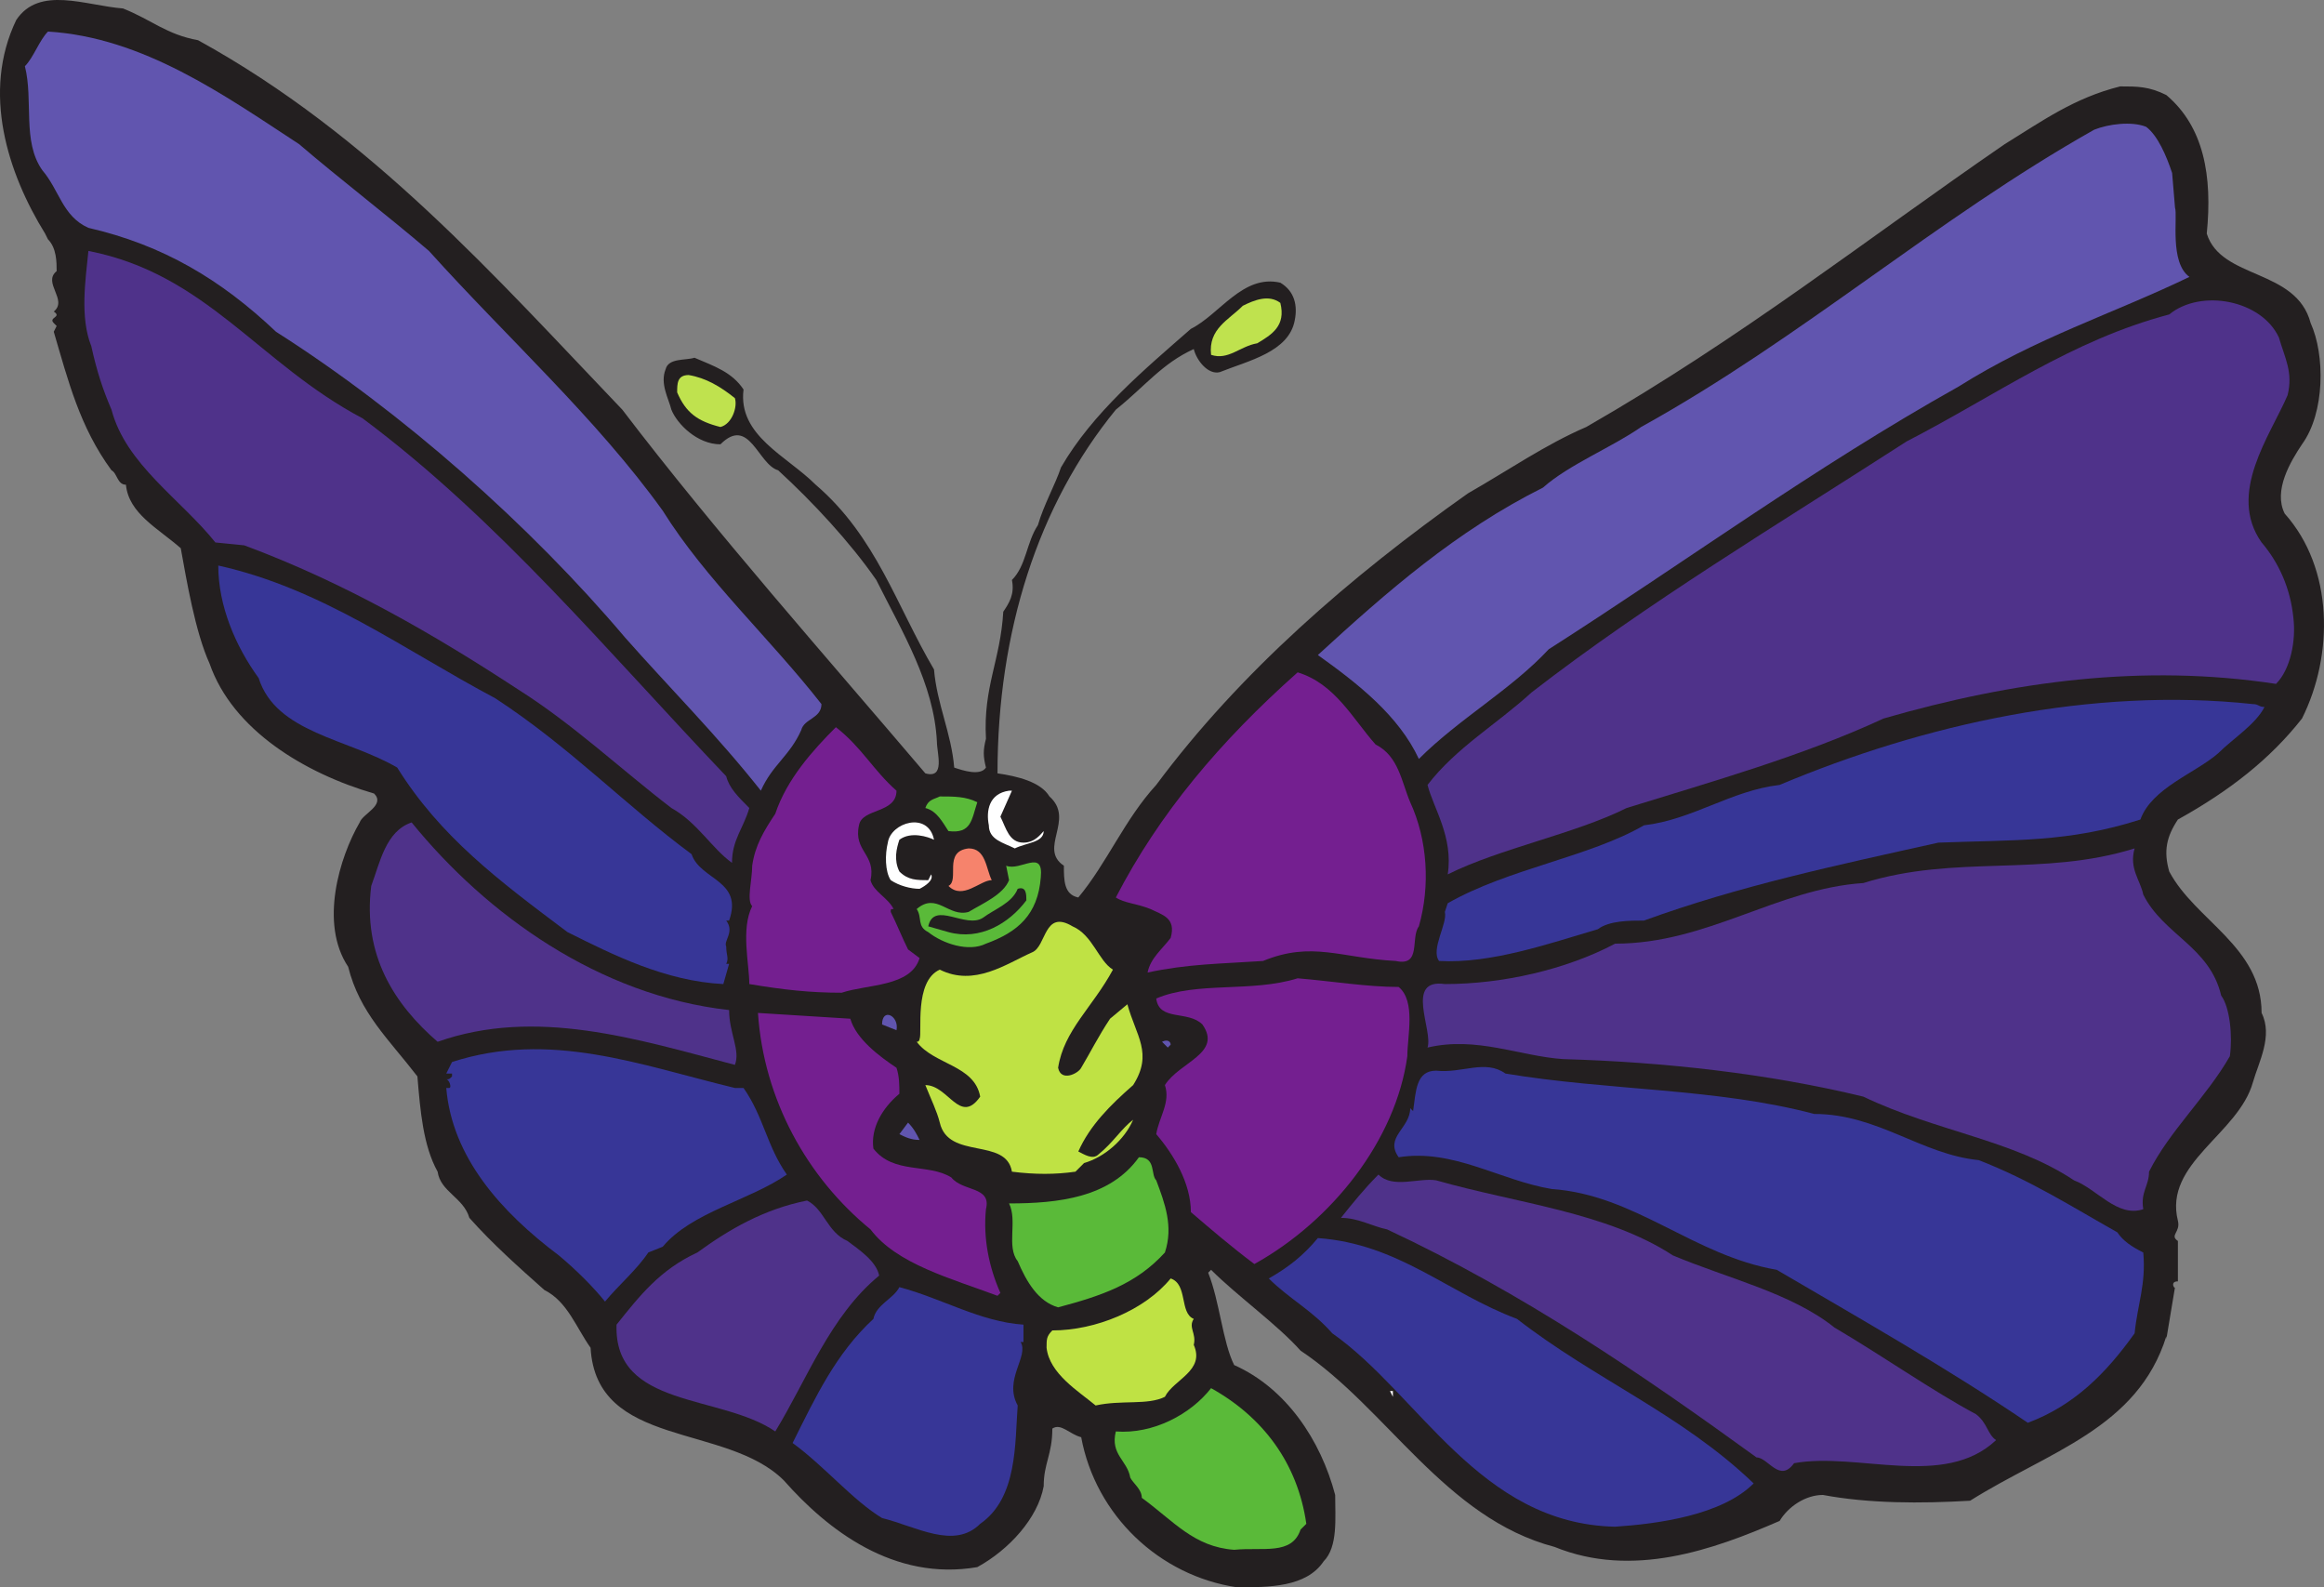 <svg xmlns="http://www.w3.org/2000/svg" width="603.939" height="412.452"><rect width="100%" height="100%" fill="#808080" stroke="none"/><path fill="#231f20" fill-rule="evenodd" d="M51.473 10.452c45 24.75 77.25 61.5 110.25 96 24 31.5 53.25 64.5 78.75 94.5 5.25 1.5 3-5.25 3-8.25-.75-15-9-28.5-15.75-42-6.75-9.75-16.5-20.25-25.5-28.5-5.25-1.5-7.5-14.25-15-6.75-6 0-11.25-5.25-12.75-9-.75-3-3-6.75-1.5-10.5.75-3 5.25-2.25 7.5-3 5.25 2.25 9.75 3.75 12.75 8.25-1.5 12 11.25 17.25 18.75 24.75 15.75 13.5 21 31.5 30.75 48 .75 9 4.5 16.5 5.25 25.5 2.25.75 6.75 2.25 8.25 0-.75-3-.75-4.5 0-7.5-.75-13.5 3.75-20.25 4.5-33 1.5-2.25 3-4.5 2.25-8.25 3.75-3.75 3.75-9.75 6.75-14.25 1.5-5.25 4.5-10.5 6-15 8.25-14.25 21.75-25.5 33.75-36 7.5-3.75 13.5-14.25 23.25-12 3.75 2.25 4.5 6 3.75 9.75-1.5 8.25-12 10.5-19.5 13.5-3 .75-6-3-6.75-6-8.25 3.75-12.75 9.75-20.25 15.75-20.25 24.75-30.75 57.75-30.75 94.5 5.25.75 11.25 2.25 13.5 6 6.75 6-3 13.5 3.75 18 0 3.75 0 7.5 3.75 8.25 7.5-9 12-20.25 20.25-29.25 21.75-29.25 50.25-54 81-75.75 10.5-6 20.25-12.75 30.75-17.25 40.5-23.25 72.75-48.75 108.75-73.5 9.75-6 18-12 30-15 4.5 0 7.5 0 12 2.25 9.75 8.25 12 21 10.5 36 3.75 12 23.25 9 27 23.25 3.75 8.25 3.75 23.25-2.25 31.5-3 4.5-7.5 12-4.5 18 12.75 14.25 12.75 36.75 4.5 53.25-8.25 10.5-18.75 18.75-32.25 26.25-3 4.5-3.75 8.25-2.25 13.5 6.75 12.75 24 19.5 24 36.75 3 6-.75 12.75-2.25 18-3.75 13.5-23.25 21-19.5 36 .75 3-2.25 3.75 0 5.25v10.5c-2.25 0-.75 2.25-.75 1.5l-2.25 13.5v-.75c-7.5 24-30.75 30-51 42.75-12.75.75-26.25.75-38.25-1.5-4.5 0-9 3-11.25 6.75-17.25 7.5-38.25 15-58.5 6.75-28.5-7.5-43.5-36-66-51-6-6.75-16.5-14.25-23.25-21l-.75.75c3 7.5 3.75 18 6.75 24 13.5 6 22.5 19.5 26.25 33.75 0 6 .75 13.5-3 17.25-4.5 6.75-14.25 6.75-22.5 6.75-20.25-3-36.75-18.75-40.5-39-3-.75-5.25-3.75-7.5-2.25 0 6.75-2.25 9-2.25 15-1.5 8.25-9 16.5-17.25 21-21.75 3.75-39-9.75-50.25-22.5-15-15-48.75-8.25-50.25-34.5-3.75-5.25-6-12-12-15-6.75-6-13.5-12-19.5-18.75-1.5-5.25-7.5-6.75-8.25-12-3.75-6.75-4.5-15.75-5.25-24.75-7.5-9.75-15-16.5-18-28.5-7.5-11.25-2.25-28.5 3-37.5.75-2.25 6.75-4.5 3.75-7.5-18-5.25-36.75-16.5-42.75-33.75-3.75-8.25-6-21.75-7.5-30-6-5.25-13.5-9-14.25-16.5-2.25 0-2.25-3-3.75-3.75-8.25-11.25-11.25-23.25-15-36l.75-1.5-.75-.75c-1.5-1.5 2.25-1.5 0-3 3.75-3-3-7.5.75-10.5 0-2.25 0-6-2.25-8.25l-.75-1.5c-9.75-15.75-16.5-36.75-7.5-55.5 6-9 18-3.75 27.75-3 7.5 3 11.25 6.75 19.5 8.25"/><path fill="#6155af" fill-rule="evenodd" d="M77.723 37.452c10.5 9 23.25 18.75 33.75 27.75 20.25 22.5 43.5 43.5 60.75 67.5 11.25 18 27.75 33 41.25 50.25 0 3.75-4.5 3.75-5.25 6.75-3 6.75-7.5 9-10.5 15.75-11.25-14.25-24-27-35.25-39.75-24.75-29.25-57.75-58.5-90.75-79.5-14.25-13.5-29.25-22.5-48.75-27-6.75-3-7.5-9.75-12-15-5.25-7.5-2.25-18-4.5-27 2.25-2.25 3.75-6.75 6-9 24.75 1.5 45.75 16.5 65.25 29.25m486.75 7.5.75 9c.75 2.25-1.5 14.25 3.75 18-20.25 9.75-39.75 15.75-60 28.5-37.5 21-71.25 45.75-106.5 68.25-9.75 10.5-23.25 18-33.75 28.5-5.25-11.25-15.75-19.5-26.25-27 18-16.5 36-32.25 58.5-43.5 6.75-6 18-10.5 25.5-15.75 42-23.25 76.5-54 117.75-77.25 3.75-1.5 9.75-2.25 13.5-.75 3 2.25 5.25 7.5 6.75 12"/><path fill="#4f328a" fill-rule="evenodd" d="M94.223 108.702c35.25 26.25 63.75 60.75 94.5 93 .75 3 3 5.25 6 8.25-1.5 5.25-4.5 8.25-4.5 14.25-5.25-3.75-9-10.5-15.75-14.25-12.75-9.75-25.5-21.75-39.75-30.75-21.75-14.25-45-27.75-71.25-37.5l-7.5-.75c-9-11.25-23.25-20.25-27-34.5-2.25-5.25-3.75-9.75-5.25-16.5-3-7.5-1.5-17.25-.75-24.75 30.75 6 44.25 29.25 71.25 43.5"/><path fill="#bfe24e" fill-rule="evenodd" d="M332.723 78.702c1.5 6-2.25 8.25-6 10.5-4.5.75-7.5 4.5-12 3-.75-6.75 4.5-9 8.25-12.75 3-1.5 6.75-3 9.75-.75"/><path fill="#4f328a" fill-rule="evenodd" d="M592.223 87.702c1.5 5.25 3.75 9 2.25 15-4.5 10.5-15.75 25.5-6.75 38.25 4.5 5.25 7.5 12 8.25 19.5.75 6-.75 13.5-4.5 17.25-34.5-5.25-68.25-.75-102 9-21 9.75-45 16.5-66.75 23.25-13.5 6.75-33 10.5-46.5 17.25 1.5-9.75-3.75-17.25-5.25-23.25 7.5-9.75 18-15.75 27-24 30-23.25 63.75-43.5 97.5-65.25 23.25-12 42.75-26.25 68.25-33 8.25-6.75 24-3.75 28.5 6"/><path fill="#bfe24e" fill-rule="evenodd" d="M190.973 103.452c.75 2.25-.75 6.75-3.75 7.5-6-1.5-9-3.75-11.25-9 0-2.25 0-4.5 3-4.5 4.5.75 8.25 3 12 6"/><path fill="#373697" fill-rule="evenodd" d="M128.723 181.452c19.5 12.75 33.75 27.75 51 40.5 2.25 6.75 13.5 6.75 9.75 17.25h-.75c2.25 3-.75 5.25 0 6.75 0 2.25.75 3 0 4.5h.75l-1.5 5.25c-15-.75-28.5-7.5-40.5-13.5-18-13.5-33-24.75-44.25-42.75-12.75-7.5-31.5-9-36-23.25-6-8.25-10.5-18.75-10.5-29.25 27 6 48 21.75 72 34.5"/><path fill="#741f90" fill-rule="evenodd" d="M357.473 193.452c6 3 6.75 9.75 9 15 4.5 9.75 5.25 21.75 2.25 32.25-2.25 3 .75 10.5-6 9-14.25-.75-21.75-5.25-34.5 0-11.25.75-19.5.75-30 3 .75-3.75 3.75-6 6-9 1.5-5.25-2.25-6-5.25-7.5-3.75-1.5-6.75-1.5-9-3 11.25-21.75 27-40.5 47.25-58.5 9.75 3 14.25 12 20.25 18.75"/><path fill="#373697" fill-rule="evenodd" d="M588.473 183.702c-2.25 4.5-8.25 8.25-12 12-6 5.25-17.25 9-20.25 17.25-18.75 6-33 5.25-52.5 6-27 6-51.75 11.25-76.5 20.25-3.75 0-9 0-12 2.25-12.75 3.75-27.75 9-41.25 8.25-2.25-3 2.25-9.75 1.5-12.75l.75-2.25c15.75-9 36.75-12 51-20.25 12.75-1.5 22.5-9 35.25-10.5 37.5-15.75 81-25.5 123-21 1.5 0 1.5.75 3 .75"/><path fill="#741f90" fill-rule="evenodd" d="M232.973 205.452c0 6-9 4.5-9.75 9-1.5 6.75 4.5 7.5 3 14.25.75 3 4.5 4.5 6 7.5-.75 0-.75 0-.75.75 1.5 3 3 6.75 4.5 9.75l3 2.25c-2.25 7.5-13.5 6.75-20.25 9-8.25 0-15-.75-24-2.25 0-5.25-2.25-14.25.75-20.25-1.5-1.5 0-6.75 0-10.5.75-5.25 3-9 6-13.5 3-9 9.75-16.5 15.75-22.5 6.75 5.25 9.75 11.25 15.75 16.5"/><path fill="#fff" fill-rule="evenodd" d="M259.973 212.202c1.5 3 2.25 6.75 6 6.75 3 0 4.5-2.25 5.25-3 0 3-4.5 3-7.5 4.5-3-1.5-6.75-2.25-6.75-6-.75-3.75 0-8.25 5.25-9h.75l-3 6.75"/><path fill="#5aba39" fill-rule="evenodd" d="M253.973 208.452c-1.5 4.5-1.5 8.25-7.5 7.5-1.5-2.25-3-5.25-6-6 .75-2.25 2.25-2.25 3.75-3 3.75 0 6.75 0 9.75 1.5"/><path fill="#4f328a" fill-rule="evenodd" d="M189.473 262.452c0 6 3 10.5 1.5 14.25-25.5-6.75-51.75-15-77.25-6-11.25-9.75-19.5-22.5-17.25-40.5 2.25-6 3.75-14.25 10.5-16.5 19.5 24 48.75 45 82.5 48.75"/><path fill="#fff" fill-rule="evenodd" d="M242.723 218.202c-1.5-.75-6-2.25-9 0-.75 2.25-1.5 5.25 0 8.25 2.25 2.25 4.5 2.25 7.5 2.25l.75-1.5c.75 1.5-1.5 3-3 3.75-2.25 0-5.25-.75-7.5-2.25-1.5-2.25-1.5-6.75-.75-9.75.75-5.25 10.5-8.25 12-.75"/><path fill="#f6836c" fill-rule="evenodd" d="M257.723 228.702c-3 0-7.5 5.25-11.25 1.5 3-1.5-1.5-9 5.25-9.75 4.5 0 4.5 5.25 6 8.25"/><path fill="#4f328a" fill-rule="evenodd" d="M556.973 232.452c5.25 10.5 17.25 13.5 20.25 26.25 2.25 3 3 10.5 2.25 15.75-6 10.5-15.75 19.5-21 30 0 3.75-2.25 5.25-1.5 9.75-6.75 2.25-12-5.25-18-7.5-15.75-10.5-36-12.75-54.75-21.75-24.75-6-51.75-9-78-9.75-11.25-.75-22.5-6-35.25-3 1.5-4.5-6-18 4.5-16.5 15 0 31.5-3.75 44.25-10.5 24 0 42-14.25 64.5-15.75 24-7.5 46.5-1.5 70.5-9-1.5 5.25 1.5 8.25 2.25 12"/><path fill="#5aba39" fill-rule="evenodd" d="M270.473 227.952c-.75 9.75-6 14.25-14.25 17.25-4.5 2.25-11.25 0-15-3-3-1.5-1.5-3.75-3-6 5.25-4.5 8.25 2.25 13.5.75 3.75-2.25 9-4.5 10.5-8.25l-.75-3.75c3.75 1.5 9.75-4.5 9 3"/><path fill="#231f20" fill-rule="evenodd" d="M266.723 233.952c-4.5 6-12 10.5-20.25 8.25l-5.25-1.5c1.5-6.75 9.75.75 14.25-2.25 3-2.25 7.5-3.75 9-7.5 2.25-.75 2.25 1.5 2.25 3"/><path fill="#bfe244" fill-rule="evenodd" d="M289.223 251.952c-5.25 9.75-12.75 15.75-14.25 25.5.75 3.75 5.25 1.5 6 0 2.25-3.75 4.5-8.25 7.5-12.75l4.5-3.75c2.25 8.25 6.75 12.75 1.5 21-6 5.25-11.25 10.5-14.25 17.25 1.5.75 3.75 2.25 5.25.75 3.75-3 6-6.75 9-9-2.25 5.25-7.5 9.75-12.75 11.25l-2.25 2.25c-5.25.75-10.5.75-16.5 0-1.5-9-16.5-3-18.75-12.75-.75-3-2.25-6-3.75-9.75 6 0 9 10.5 14.25 3-1.5-8.25-12-8.25-16.5-14.25.75 0 .75-.75.75-.75.75-1.5-1.5-15 5.25-18 9 4.5 17.25-1.5 24-4.5 3.75-1.5 3-11.25 10.5-6.75 5.25 2.25 6.75 9 10.5 11.25"/><path fill="#741f90" fill-rule="evenodd" d="M363.473 256.452c4.5 3.75 2.25 12.75 2.25 18-3 21.75-19.5 42.75-39.75 54-6-4.5-11.25-9-16.5-13.5 0-7.5-4.5-15-9-20.25.75-4.5 3.75-8.25 2.25-12.75 3.75-6 15-8.25 9.75-15.75-3.75-3.75-11.25-.75-12-6.75 10.5-4.5 24.75-1.5 36.75-5.25 9 .75 18 2.25 26.25 2.25m-142.5 8.25c1.5 5.25 7.5 9.75 12 12.75.75 2.25.75 4.5.75 6.75-4.5 3.75-7.5 9-6.75 14.25 5.25 6.75 14.25 3.75 20.25 7.5 3 3.75 10.5 2.25 9 8.25-.75 7.5.75 15 3.75 21.75l-.75.75c-12-4.5-26.25-8.25-33-17.25-16.5-13.5-27.75-33.75-29.25-56.25l24 1.5"/><path fill="#6155af" fill-rule="evenodd" d="m232.973 267.702-3.75-1.5c0-4.5 4.5-2.25 3.75 1.5m71.25 3.75-.75.75-1.5-1.5c1.5-.75 2.25 0 2.25.75"/><path fill="#373697" fill-rule="evenodd" d="M193.223 282.702c5.25 7.5 6 15 11.25 22.5-9.75 6.75-24.75 9.75-32.25 18.75l-3.75 1.5c-3 4.5-7.5 8.25-11.25 12.75-3-3.75-7.5-8.25-12-12-15-11.25-27.75-25.5-29.25-43.5h.75c.75 0 0-2.25-.75-2.25.75 0 .75 0 1.5-.75v-.75h-1.5l1.5-3c25.5-8.25 48.75.75 73.5 6.75h2.25m278.25 6.75c16.5 0 27.75 10.5 42.75 12 13.5 5.25 24 12 36 18.75 1.5 2.25 3.75 3.75 6.75 5.25.75 8.25-1.5 13.5-2.25 21-7.5 10.5-15.75 18.75-27.75 23.25-21-14.25-43.5-27-65.25-39.75-21.75-3.75-36.75-19.5-58.5-21-13.5-2.25-25.5-10.5-39.75-8.25-3.75-5.25 3-7.5 3-12.75l.75.75c.75-5.25.75-10.5 6-10.5 6.75.75 12.75-3 18 .75 27 4.5 54.75 3.75 80.25 10.5"/><path fill="#6155af" fill-rule="evenodd" d="M238.973 296.202c-2.25 0-3.75-.75-5.25-1.5l2.25-3c1.5 1.5 2.25 3 3 4.5"/><path fill="#5aba39" fill-rule="evenodd" d="M300.473 306.702c2.25 6 4.5 12 2.25 18.75-7.5 8.25-16.5 11.25-27.75 14.25-5.25-1.5-8.25-6.75-10.5-12-3-3.75 0-10.5-2.25-15 12.75 0 26.25-1.5 33.75-12 4.5 0 3 4.5 4.5 6"/><path fill="#4f328a" fill-rule="evenodd" d="M373.223 306.702c21 6 44.25 8.25 61.5 19.5 14.25 6 30.75 9.75 42 18.75 12.75 7.5 25.5 16.5 36.75 22.5 3 2.25 3 5.25 5.25 6.75-13.5 12.75-36 3-52.5 6-3.75 5.25-6.75-1.5-9.75-1.5-30-21.75-60.75-42.75-96-59.25-3.75-.75-7.5-3-12-3 3-3.75 6-7.5 9.75-11.25 3.75 3.75 10.5.75 15 1.5m-153 15.75c3 2.25 7.5 5.25 8.25 9-12.75 10.5-18.75 27-27 40.5-14.25-9.75-42-6-41.25-27.75 6-7.5 11.25-14.25 21-18.75 8.25-6 17.25-11.25 28.5-13.5 4.5 2.25 5.25 8.25 10.5 10.5"/><path fill="#373697" fill-rule="evenodd" d="M394.223 342.702c20.25 15.75 42.75 24.75 61.5 42.75-8.25 8.25-24.75 10.5-36 11.25-35.25-.75-51-34.5-73.5-50.25-5.25-6-11.25-9-16.5-14.25 5.25-3 9-6 12.75-10.5 21 1.5 33.75 14.25 51.75 21"/><path fill="#bfe244" fill-rule="evenodd" d="M310.223 342.702c-1.5 2.25.75 3.75 0 6.75 3 6.75-5.25 9-7.5 13.5-4.5 2.25-11.25.75-18 2.25-4.5-3.75-12-8.25-12.75-15 0-2.25 0-3 1.5-4.5 11.25 0 24-5.25 30.75-13.5 4.5 1.5 2.25 9 6 10.5"/><path fill="#373697" fill-rule="evenodd" d="M265.973 344.202v4.5h-.75c2.25 3.75-4.5 9.75-.75 16.5-.75 9.75 0 24-9.75 30.75-6.75 6.75-16.5.75-25.5-1.5-7.5-4.5-15-13.5-23.25-19.5 6-12 11.25-23.25 21-32.25.75-3.75 5.25-5.25 6.75-8.25 11.25 3 21 9 32.25 9.75"/><path fill="#5aba39" fill-rule="evenodd" d="m339.473 395.952-1.5 1.5c-2.25 6.75-9.75 4.5-17.25 5.25-10.5-.75-15.75-7.5-24-13.5 0-2.25-2.25-3.75-3-5.25-.75-4.5-5.25-6-3.75-12 9.75.75 19.5-4.5 24.75-11.25 13.5 7.5 22.5 19.5 24.75 35.25"/><path fill="#fff" fill-rule="evenodd" d="M361.973 361.452v1.5l-.75-1.5zm0 0"/></svg>
